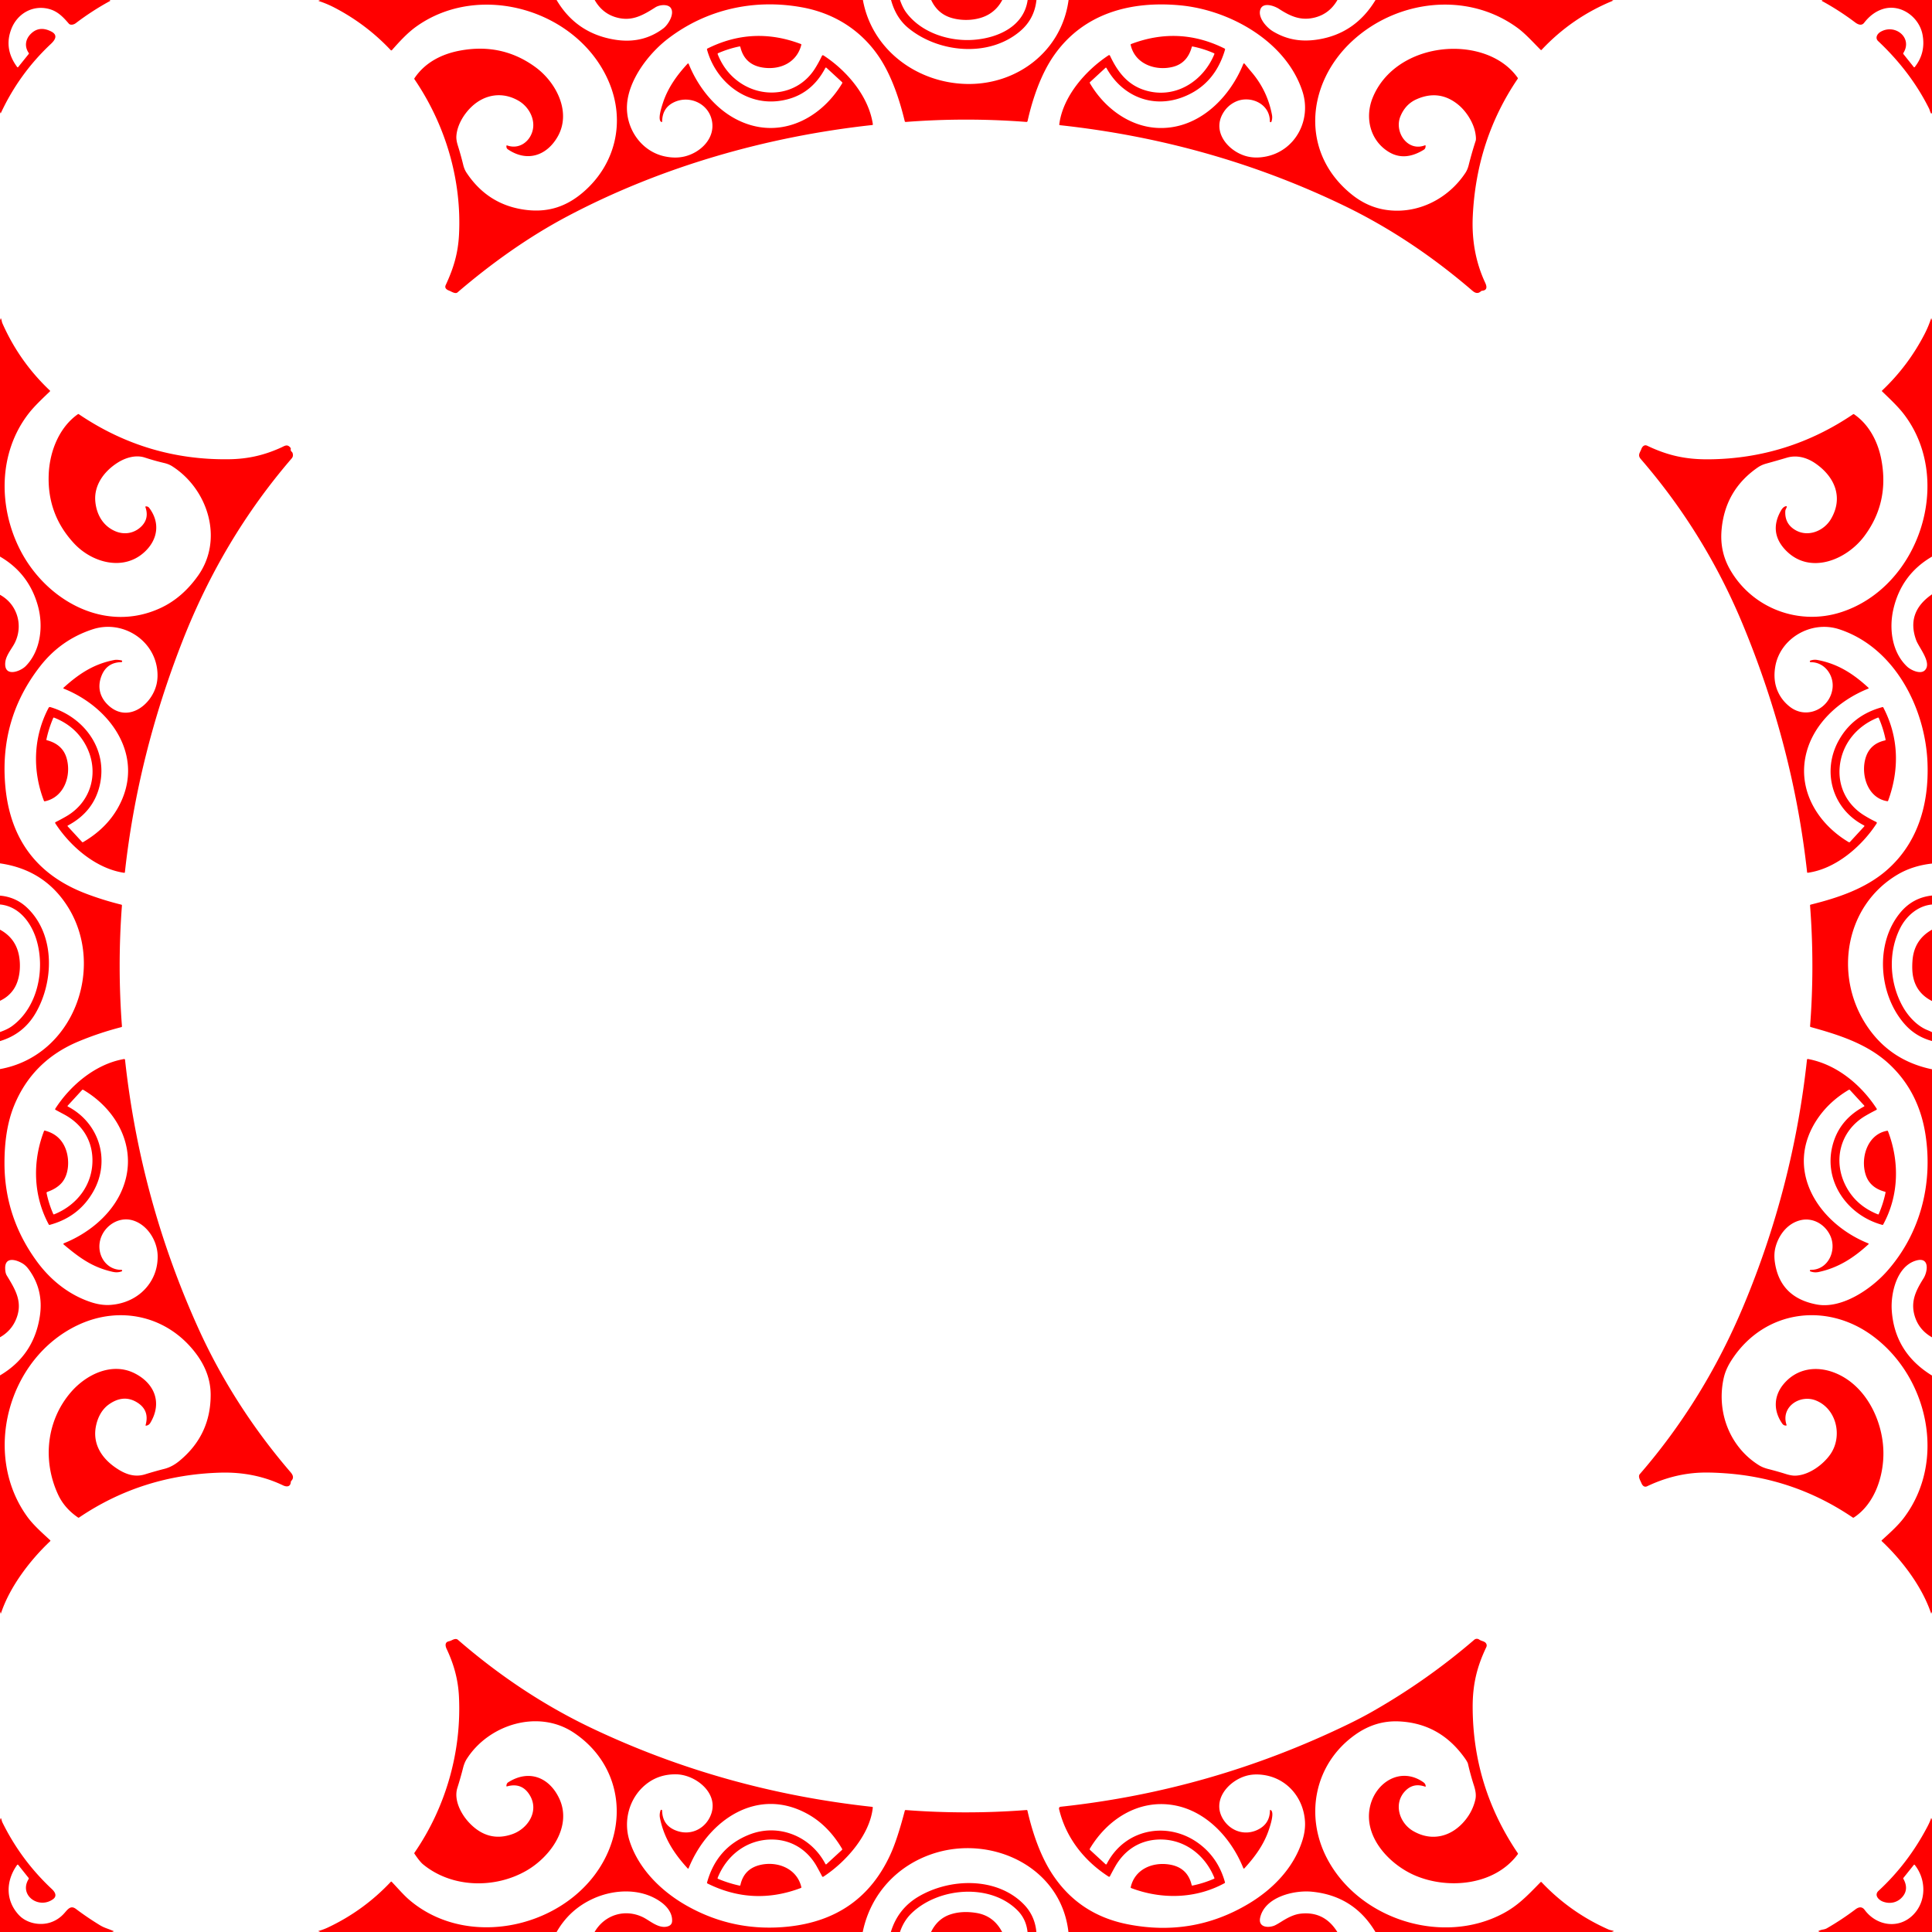 <svg xmlns="http://www.w3.org/2000/svg" viewBox="0 0 1448 1448" width="2048" height="2048" fill="red" xmlns:v="https://vecta.io/nano"><path d="M0 0h82l.49.28q.4.23 0 .45-13.47 7.34-25.68 16.63c-1.5 1.14-4.03 1.75-5.25.33-4.44-5.15-8.61-9.54-15.55-11.15-11.99-2.78-23.13 3.92-27.5 15.14q-5.8 14.91 4.37 28.57a.48.47 46.1 0 0 .75.02l7.93-9.87a.52.52 0 0 0 .02-.62c-3.49-5.02-2.51-10.67 1.88-14.76q6.3-5.89 15.07-1.34c5.01 2.6 2.82 6.23-.29 9.14Q14.44 55.11.63 84.76q-.16.34-.3-.01L0 83.88V0zm240.13 0h177.02q14.83 25.15 43.86 29.76 20.6 3.28 36.2-8.52c3.46-2.61 8.71-10.88 5.46-15.36-2.17-2.98-8.38-2.35-11.45-.39-8.91 5.69-16.68 10.11-26.85 8.13Q452.1 11.24 445.7 0h201.03c6.84 37.77 41.18 62.49 78.49 62.94 37.4.46 70.56-24.79 75.66-62.94h201.51q-5.91 10.23-16.66 13.06c-10.59 2.78-18.49-.78-27.21-6.44-3.6-2.33-12-5.22-13.91.49-2.04 6.03 4.6 13.47 9.42 16.37 10.67 6.42 21.69 8.12 34.22 6.04q27.6-4.57 42.68-29.52H1208q.54.3 1.03.32a.08.08 0 0 1 .02.15q-30.83 12.58-53.61 36.85-.38.41-.77.02c-5.52-5.5-11.28-11.98-17.1-16.27-37.63-27.72-90.3-21.36-123.89 9.5-34.68 31.86-39.52 83.79-.65 115.13q11.92 9.61 25.99 11.63c23.4 3.37 46.26-8.18 59.21-27.67q1.67-2.51 2.53-5.94 2.31-9.22 5.23-18.19.49-1.49-.2-5.59c-1.36-8.07-6.95-16.67-12.95-21.54q-14.25-11.58-31.27-3.96-8.29 3.72-12.01 12.83c-4.77 11.67 5.38 26.65 18.38 21.66q.49-.18.51.34.07 2.08-1.3 2.93-14.2 8.81-25.97 1.86c-14.17-8.37-18.63-25.75-12.26-41.12 10.91-26.31 40.6-38.54 67.6-36.02 15.87 1.49 31.57 8.15 40.96 21.38q.27.38 0 .77-30.96 45.61-33.66 102.93-1.28 27.19 9.26 49.81c1.32 2.84 1.83 5.74-2.29 6.12q-.48.04-.84.37c-2.24 2.05-4.29 1.43-6.48-.46q-45.88-39.48-96.47-63.86-99.35-47.88-212.61-60.16-.55-.06-.48-.62c2.64-20.94 19.75-40.47 36.98-51.79a.7.7 0 0 1 1.01.29c6.3 13.37 14.35 23.26 29.09 26.71 21.25 4.97 41.05-8.09 49.13-27.79q.21-.51-.3-.73-7.72-3.4-15.99-5.05-.48-.1-.61.37-3.31 12.21-14.3 14.93c-12.96 3.2-28.33-2.18-31.49-16.47q-.12-.51.37-.69 35.85-13.6 69.99 3.39a.72.71 21.7 0 1 .36.83q-7.73 26.4-31.58 35.57c-22.72 8.74-45.5-.57-57.26-21.73q-.33-.61-.84-.14l-11.48 10.59q-.4.38-.13.85c10.3 17.82 28.67 32 49.52 33.46 30.56 2.13 54.82-21.45 65.47-47.91a.56.56 0 0 1 .95-.14q2.79 3.4 5.53 6.65 11.63 13.83 14.98 31.63.51 2.69-.42 5.19a.6.6 0 0 1-1.16-.21c.15-13.32-14.75-19.86-25.66-14.78q-6.09 2.84-9.52 8.76c-8.31 14.31 4.42 28.63 17.79 32.14q6.59 1.73 14.33.22c22.15-4.3 34.47-27.39 27.5-48.83C964.04 31.18 921.89 7.49 884.5 4c-37.07-3.47-72.34 5.94-94.41 37.32-9.85 14-16.2 32.66-19.95 49.43a.83.82-81.1 0 1-.87.64q-45.2-3.49-90.4.01a.76.75 81 0 1-.79-.58c-3.85-16.04-9.77-33.77-18.7-47.34-13.48-20.49-33.76-33.43-57.87-37.91-35.79-6.66-71.95 1.19-101.02 23.55-14.34 11.03-29.3 30.56-30.54 49.21-1.19 17.79 10.5 35.13 28.29 38.89q8.1 1.72 15.07-.01c11.89-2.96 23.18-13.77 20.15-27.25-2.85-12.66-17.04-18.81-28.47-13.25q-8.62 4.19-8.72 14.38a.39.39 0 0 1-.55.35c-3.17-1.42.18-11.42 1.19-14.49 3.64-11.11 10.55-20.77 18.45-29.23a.48.48 0 0 1 .79.15c6.68 16.6 18.85 32.51 34.87 41.11 30.96 16.63 63.21 1.62 80.13-26.46q.36-.59-.15-1.06l-11.5-10.58q-.6-.56-.98.17-11.48 21.83-35.25 24.68c-25.05 3-46.97-14.99-53.38-38.59q-.14-.53.35-.77 34.11-16.99 69.96-3.39.48.19.35.69c-3.39 13.29-15.93 18.94-28.82 16.97q-13.68-2.09-16.86-15.43-.12-.51-.64-.41-8.25 1.68-15.98 5.04-.57.25-.34.83 4.74 12.02 14.34 19.55c18.55 14.55 45.66 11.84 58.67-9.03q2.81-4.5 5.02-9.17.47-.99 1.39-.39c17.31 11.27 33.77 30.49 36.86 51.52q.07.5-.43.55c-78.85 8.6-158.11 31.2-228.39 68.35-29.38 15.53-57.26 35.47-82.47 57.09-1.64 1.41-4.65-.69-6.26-1.3-2.04-.77-3.61-2.02-2.56-4.27 5.81-12.5 9.19-23.52 9.93-37.55 2.15-41.24-10.21-82.63-33.4-116.65q-.24-.36 0-.72c7.75-11.61 20.09-18.07 33.89-20.68q31.71-6.01 56.81 12.36c15.48 11.32 27.12 33.55 16.71 51.96-8.13 14.34-22.86 19.51-37.42 9.62q-1.21-.83-1.04-2.57.05-.52.54-.34c8.98 3.2 17.08-2.84 19.13-11.35 2.05-8.5-2.96-17.58-10.29-21.96-12.14-7.24-25.65-5.16-35.7 4.49-5.74 5.52-10.67 13.71-11.2 21.8q-.2 2.95 1.04 6.91 2.3 7.32 4.12 14.77.81 3.33 2.45 5.79 16.35 24.62 45.22 27.94c16.53 1.89 30.07-2.84 42.42-13.52 24.12-20.88 31.7-53.01 18.92-82.79-22.95-53.44-96.38-75.47-144.32-41.1-6.58 4.72-12.6 11.28-18.13 17.57a.62.62 0 0 1-.92.02Q274.7 18.3 251.05 5.9q-5.82-3.05-12.04-5.1-.58-.19-.01-.4l1.13-.4zm427.69 0h6.7q2.05 5.84 4.64 9.33c11.23 15.13 31.89 21.77 50.07 20.55 18.38-1.23 38.18-9.91 40.98-29.88h6.59q-1.51 14.33-12.34 23.47c-23.6 19.94-61.26 16-83.69-2.46Q671.45 13.34 667.82 0zm30.09 0h53.28q-3.55 6.77-9.81 10.58c-8.04 4.9-20.06 5.52-29.03 2.59q-9.8-3.2-14.44-13.17zm668.22 0H1448v84.03q-.41 2.75-1.65-1.19-.31-1-.69-1.75-13.69-27.37-37.99-50.25c-2.48-2.33-.82-5.43 1.71-6.94 10.75-6.4 24.37 4.28 17.17 15.8q-.28.45.05.86l7.75 9.71a.45.45 0 0 0 .71 0q8.39-10.61 5.85-24.26c-2.45-13.2-16.32-23.41-29.66-19.27q-8.06 2.51-14.13 10.36c-1.85 2.38-4.54 1.35-6.69-.28q-11.86-8.96-24.9-16.07-.44-.24.01-.46l.59-.29zM0 1207.63v-176.79q25.33-14.93 29.84-44.23 3.06-19.91-8.45-35.43-1.99-2.69-4.31-4.13c-4.75-2.93-13.49-5.61-13.2 3.76q.1 3.34 1.17 5.1c6.57 10.8 12.45 20.2 6.8 33.31Q8.24 997.57 0 1002.27V801.26c55.14-9.9 79.3-76.28 50.86-121.57Q33.39 651.86 0 647.07V445.78q8.2 4.59 11.8 12.88c3.29 7.56 2.89 16.2-.89 23.51-2.08 4.02-6.44 9.04-6.95 14.21-1.13 11.46 11.16 7.04 15.3 2.86 11.27-11.42 13.32-29.95 9.2-44.98Q21.76 429.8 0 417.15v-176.9l.38-1.27q.21-.73.48-.01c.42 1.1.51 2.35.96 3.36q12.7 28.74 35.54 50.33.39.36 0 .73c-5.51 5.3-11.64 11.03-15.98 16.64-22.76 29.4-22.7 70.14-6.19 102.27 19.54 38.02 64 62.83 105.56 43.19q16.01-7.56 27.71-24.06c19.35-27.28 7.39-64.92-19.46-82.02q-2.49-1.59-5.95-2.4-7.33-1.72-14.44-4.06c-6.94-2.28-14.66.13-20.5 3.85-9.97 6.35-17.94 16.8-16.64 29.37.99 9.54 5.68 17.85 14.64 21.83 6.84 3.04 14.3 1.85 19.62-3.25q6.3-6.04 3.24-14.74a.36.36 0 0 1 .32-.48q1.65-.06 2.53 1.11c8.37 11.08 6.52 23.79-3.48 33.05-15.88 14.69-39.43 8.02-52.86-6.45q-20.55-22.12-18.92-52.75c.88-16.46 7.84-34.19 21.73-44q.42-.3.85-.01 51.3 34.7 112.86 33.71c14.19-.23 26.35-3.13 38.81-8.82 2.65-1.21 4.54-2.76 6.9.23q.32.41.22.91-.26 1.28.73 2.09a1.98 1.96-80 0 1 .6.87c.51 1.52.42 2.87-.71 4.18q-51.74 60.07-81.8 136.87-33.53 85.64-43.14 173.17-.06.53-.59.46c-21.03-3.08-40.4-19.76-51.6-37.13a.61.61 0 0 1 .24-.87q4.02-2.01 7.99-4.3c19.57-11.31 25.02-34.56 14.35-53.86q-7.66-13.87-23.37-20.1-.54-.22-.77.32-3.32 7.75-5.08 16-.1.46.35.58 11.72 3.07 14.74 13.28c3.83 12.94-1.6 29.45-16.24 32.49q-.53.11-.72-.39c-8.88-23.09-7.83-48.1 3.47-69.58q.45-.88 1.4-.6c25.35 7.48 43.28 31.74 36.93 58.72q-4.66 19.79-23.82 29.99-.5.26-.12.68L61.47 631q.38.41.87.13 17.33-10.17 26.06-25.71c21.19-37.75-4.98-75.03-40.68-89.32a.39.39 0 0 1-.11-.65c11.44-10.37 22.67-17.87 38.16-20.81q1.9-.36 5.28.3a.68.68 0 0 1-.12 1.34q-11.24.15-15.12 10.99c-2.99 8.31-.65 16 5.88 21.79 14.47 12.82 32.06-.78 35.65-16.26q1.29-5.59.32-12.07c-3.33-22.08-26.59-36.1-48.1-29.11q-23.96 7.78-39.57 27.86-30.76 39.54-25.94 90.38 5.62 59.25 60.75 80.05 12.83 4.84 26.13 8.11a.6.6 0 0 1 .46.63q-3.41 45.25.01 90.5.04.54-.48.67-16.34 4.2-31.8 10.61-34.59 14.34-48.47 48.04c-5.49 13.34-7.31 28.58-7.29 43.4q.05 40.54 24.36 73.66c10.26 13.99 24.22 25.16 40.81 30.53q7.48 2.41 14.17 1.95c11.78-.81 22.66-6.28 29.35-16.05q6.12-8.95 6.12-20.22c0-11.4-7.45-23.64-18.46-27.03-12.65-3.9-25.77 7.14-25.2 20.37.4 9.04 7.11 16.76 16.46 16.64a.6.6 0 0 1 .2 1.16c-2.32.81-4.36.87-6.89.3-15.25-3.44-24.86-10.65-36.56-20.45a.54.54 0 0 1 .14-.91c17.3-6.9 33.8-19.83 42.16-36.84 14.94-30.42-.18-62.02-27.58-78.15q-.53-.31-.95.14l-10.72 11.68q-.38.42.12.69c23.46 12.25 32.15 40.25 19.18 63.42q-10.81 19.32-32.82 25.26-.47.13-.69-.29c-11.73-21.64-12.34-47.25-3.58-70.02q.18-.47.66-.34 11.98 3.11 15.9 14.67c2.64 7.77 2.09 18.59-3.5 24.71q-3.84 4.2-10.53 6.53-.73.25-.57 1.01 1.65 8 4.95 15.51.22.51.74.3c17.53-7.03 29.25-22.83 28.64-41.78-.47-14.64-8.38-26.3-21.54-33.25q-3.11-1.65-6.1-3.27a.58.58 0 0 1-.21-.82c11.35-17.66 30.29-33.59 51.55-37.25a.63.63 0 0 1 .74.55q11.46 105.09 54.87 201.11c17.67 39.09 41.22 75.5 69.2 108.01 1.86 2.16 2.64 4.29.56 6.48q-.35.36-.38.87c-.27 3.67-3.07 3.83-5.87 2.49q-21.43-10.24-46.85-9.52-58.72 1.66-105.98 33.64-.38.26-.76 0-10.2-6.95-14.96-17.19c-11.76-25.32-8.88-55.31 9.62-76.77 11.62-13.46 30.78-22.56 47.54-14.23 14.86 7.38 21.2 21.88 11.96 37.24q-1.1 1.83-3.13 2.09-.56.08-.4-.47 3.22-11.55-7.17-17.41c-7.14-4.03-13.99-2.52-20.26 1.89-5.56 3.91-8.63 10.21-9.86 16.71-2.37 12.59 3.87 23.02 14.14 30.3 7.12 5.05 14.41 8.06 22.79 5.45q7.13-2.23 14.37-4.07c4.4-1.12 8.08-3.32 11.28-5.95q23.66-19.47 23.46-49.95c-.08-11.21-4.09-21.34-10.98-30.51-21.17-28.21-56.87-36.4-88.69-21.29-52.36 24.86-71.66 96.67-37.8 143.5 4.54 6.28 11.15 12.11 17.16 17.65q.42.38.01.77c-15.1 14.27-30.16 33.99-36.8 53.86q-.22.64-.4-.01l-.38-1.34zm1448-967.27v176.82q-23.04 13.41-28.99 39.6c-3.31 14.57-1.01 32.14 10.33 42.82 2.87 2.69 9.94 5.99 13.23 2.83 5.69-5.46-4.39-17.05-6.43-22.63q-7.66-20.94 11.86-34.37v201.79q-14.61 1.64-25.79 8.26c-39.08 23.14-47.71 74.64-24.04 111.82q17.43 27.37 49.83 34.11v200.9q-10.11-5.74-13.13-16.55c-2.98-10.71 1.26-18.83 6.81-27.71 3.14-5.05 4.74-16.27-5.59-13.28-14.46 4.17-19.11 24.48-18.26 37.24q2.11 31.75 30.17 48.94v176.8l-.34 1.14q-.22.72-.46.01c-6.71-19.86-21.7-39.54-36.81-53.79q-.41-.38 0-.75c5.79-5.27 12.08-10.87 16.53-16.77 32.49-43.11 17.85-106.54-24.15-136.88-34.16-24.69-79.33-18.71-103.65 16.66-3.59 5.23-6.12 10.04-7.42 16.33-5.15 24.75 4.7 50.86 26.67 64.51q2.87 1.77 7.08 2.84 6.52 1.65 12.93 3.66 4.37 1.38 7.39 1.26c10.16-.4 20.86-8.4 26.19-16.21 9.13-13.38 4.56-33.89-10.99-40.13-11.92-4.78-26.47 4.75-22 18.3q.16.5-.36.51-1.75.06-2.82-1.45c-6.71-9.49-6.56-20.52.89-29.53 9.81-11.85 24.64-14.09 38.63-8.49 22.98 9.19 35.82 35.5 36.26 59.04.35 17.99-6.36 39.04-22.16 49.35q-.41.27-.81-.01-43.4-29.43-95.36-33.13-12.16-.87-19.99-.44-19.72 1.07-38.8 10.16c-2.02.96-3.49-.5-4.24-2.38-.74-1.85-2.8-4.91-1.19-6.77q48.27-55.66 77.9-126.57 37.02-88.61 47.37-183.97a.63.63 0 0 1 .74-.55c21.41 3.96 39.83 19.23 51.51 37.24a.63.63 0 0 1-.24.91q-3.99 2.01-7.95 4.3c-19.37 11.24-24.98 34.04-14.62 53.34q7.65 14.28 23.73 20.65.44.18.63-.26 3.38-7.77 5.09-16.07.1-.49-.38-.62-11.65-3.06-14.66-13.25c-3.73-12.57 1.58-29.87 16.25-32.45q.47-.08.64.36c8.75 22.87 8.18 48.35-3.63 69.9q-.21.39-.64.27c-25.74-6.94-44.15-32.15-37.38-59.17q4.88-19.46 23.57-29.48.64-.34.15-.88L1386.54 817q-.44-.48-.99-.15-14.57 8.68-23.34 21.64c-25.68 37.99.47 78.35 38.1 93.43a.37.37 0 0 1 .11.61c-11 10.1-22.57 17.67-37.41 20.82q-3.15.66-6.17-.47a.59.59 0 0 1 .21-1.14c13.14.11 19.65-14.46 14.84-25.33-3.75-8.48-12.77-14.04-22.09-11.96-9.67 2.15-16.43 10.56-19.02 20.05q-1.45 5.28-.53 11.59 3.85 26.43 31.37 31.6c18.8 3.53 40.81-11.59 52.59-24.86 24.92-28.06 34.63-65.28 28.9-102.51-3.17-20.59-11.9-38.62-27.23-52.87-16.33-15.17-37.76-21.87-58.76-27.7q-.53-.15-.49-.7 3.46-45.18-.02-90.36-.05-.56.5-.7c20.16-5 41.11-11.93 57.02-25.85 23.44-20.5 31.68-49.72 30.5-80.4-1.59-41.16-24.75-86.61-66.23-100.14-21.04-6.87-44.43 6.88-47.91 28.25q-1.65 10.11 1.89 18.23 2.97 6.83 9.02 11.57c12.68 9.96 30.05 1.48 32.03-13.6 1.3-9.85-5.86-19.9-16.38-19.75a.62.62 0 0 1-.22-1.2q2.63-.95 5.39-.44c15.31 2.85 26.9 10.42 38.16 20.8a.39.39 0 0 1-.12.65c-22.09 8.8-42.38 27.04-47.13 51.33-5.16 26.39 10 50.38 32.39 63.7q.57.34 1.02-.15l10.57-11.48q.53-.57-.17-.93c-23.81-12.3-31.86-40.82-18.54-64.16q10.62-18.63 32.46-24.46.44-.11.65.29c11.58 22.16 12.23 46.33 3.61 69.88q-.15.42-.6.36c-14.09-2.17-19.49-18.18-16.79-30.5q2.72-12.35 15.07-15.06a.54.54 0 0 0 .41-.64q-1.71-8.35-5.1-16.17a.53.52-22.4 0 0-.67-.27c-15.99 6.34-27.16 20.06-28.63 37.18-1.27 14.68 5.53 28.11 18.2 35.99q4.54 2.82 9.22 5.05a.73.72 29.3 0 1 .3 1.05c-11.12 17.17-30.66 34.12-51.59 36.99q-.49.07-.55-.43-10.37-94.16-47.98-185.12-28.4-68.7-76.57-124.39c-2.69-3.11-.73-4.74.36-7.71.73-1.97 2.33-3.36 4.34-2.4 15.52 7.4 29.04 10.37 46.45 10.19q58.85-.59 107.84-33.74.4-.27.8.01c11.13 7.62 17.81 20.44 20.36 33.72q6.22 32.33-12.79 57.68c-13.25 17.67-40.67 29.21-58.78 10.56-8.78-9.06-9.78-19.23-3.46-30.05q1.51-2.59 3.6-3.06a.51.51 0 0 1 .59.67c-.4 1.11-1.02 1.83-1.09 2.99q-.58 9.89 8.15 14.59c9.38 5.03 20.86.16 26.02-8.56 9.47-16.03 3.07-31.58-11.56-41.71-6.33-4.39-13.92-6.55-21.45-4.32q-7.69 2.27-15.4 4.41-3.63 1-6.31 2.84-24.89 17.11-27.27 47.46-1.24 15.77 6.34 29.04c16.52 28.96 51.34 42.41 83.4 32.01 58.63-19.02 84.86-99.25 46.74-148.64-4.33-5.61-10.54-11.41-16.07-16.76q-.38-.37.01-.74 19.45-18.43 31.74-42.22 2.85-5.53 4.82-11.4.26-.78.46.02l.32 1.31zM0 780.28v-6.8q5.69-1.99 9.03-4.43c19.3-14.09 24.84-42.41 18.43-64.26-3.8-12.93-12.99-25.55-27.46-26.9v-6.63q12.13 1.06 20.75 9.49c20.79 20.32 19.52 55.19 5.98 78.51Q17.57 775.02 0 780.28zm1448-109.1v6.74c-10.46.9-19.13 8.51-23.69 17.39-9.43 18.39-8.23 41.43 1.95 59.42 4 7.07 10.61 14.22 18.24 17.29q1.85.74 3.5 1.56v6.64q-12.19-3.28-20.42-12.57c-19.51-22.02-22.62-60.35-3.35-83.63q9.32-11.27 23.77-12.84zM0 696.77q11.82 6.41 14.25 19.52c1.51 8.17.61 18.29-3.99 25.13Q6.47 747.06 0 750.08v-53.31zm1448 .01v53.47q-11.63-5.86-14.13-18.12-1.02-4.97-.5-12.11 1.15-15.72 14.63-23.24zM1207.63 1448h-176.77q-16.15-27.13-47.63-30.2c-13.32-1.3-35 3.86-38.7 19.18-1.78 7.38 5.45 8.13 10.33 6.33q1.49-.55 5.5-3.07c4.45-2.8 9.33-5.44 14.55-6q17.69-1.91 27.4 13.76H800.77c-5.52-48.96-57.7-73.03-101.28-58.77-27.09 8.86-47.03 30.34-52.89 58.77H445.64c7.55-13.04 23.02-17.72 36.57-10.91 4.86 2.44 11.14 8.25 17.54 6.88q3.77-.8 3.97-3.98c.36-5.59-3.2-10.56-7.75-14-14.47-10.92-35.03-10.29-50.94-3.19q-18.1 8.07-27.85 25.2H240.21l-1.25-.44q-.63-.21.01-.4 3.65-1.04 7.03-2.65 26.67-12.62 46.86-34.09.38-.41.76 0c4.26 4.47 8.78 9.75 12.98 13.36 47.02 40.4 127.57 18.39 150.07-38.03 13.06-32.76 2.7-67.76-26.85-87.28-26.63-17.6-63.59-5.95-80.03 19.88q-1.73 2.73-2.72 6.62-1.91 7.56-4.27 14.97c-2.85 8.94 2.61 19.5 8.73 26.03q14.19 15.14 32.47 8.68c11.55-4.08 20.13-17.01 13.24-28.86q-5.87-10.1-17.25-6.92-.47.13-.45-.36.07-1.88 1.32-2.68c15.98-10.15 31.21-3.35 38.43 12.43 9.52 20.83-6.69 43.25-24.49 53.62-23.52 13.7-55.94 13.36-77.8-4.64q-2.36-1.95-6.37-7.9-.26-.38 0-.75c23.48-34.06 35.4-75.83 33.34-117.14-.64-12.89-3.86-24.18-9.19-35.53-1.07-2.26-1.52-5.03 1.47-5.76q1.32-.32 2.13-.73c1.72-.86 3.48-1.58 4.83-.41q47.43 41.13 100.82 66.45 98.3 46.62 209.57 58.73.59.06.53.65c-2.18 20.52-20.32 40.81-37.03 51.7a.66.66 0 0 1-.94-.25q-1.87-3.6-3.9-7.25c-7.14-12.85-19.39-20.35-33.84-20.36-18.47-.02-33.72 11.61-40.54 28.71q-.21.53.32.76 7.82 3.29 16.11 5.08a.5.5 0 0 0 .6-.38q2.67-12.37 15.07-15.17c12.94-2.91 27.39 2.83 30.6 16.64q.11.5-.37.69-35.83 13.57-69.97-3.38-.45-.22-.32-.71 7.22-26.22 31.58-35.89c22.04-8.74 46.21 1.14 57.09 21.9q.36.67.92.16l11.48-10.56q.43-.4.13-.91-10.16-17.16-25.11-25.68c-37.92-21.61-75.3 4.05-89.91 40.27a.42.41-55.3 0 1-.69.13c-10.17-11.1-17.71-22.64-20.75-37.61q-.61-3.03.44-5.94a.59.59 0 0 1 1.15.19q.24 11.68 11.52 15.36c11.1 3.63 21.97-2.61 25.44-13.35 5.07-15.68-12.22-28.88-26.2-29.17q-13.32-.28-23.1 7.69c-12.19 9.93-16.93 26.88-12.14 41.97 6.58 20.76 23.39 37.79 43.09 48.89q35.35 19.91 76.14 15.55 54.47-5.84 76.51-54.4 5.05-11.11 10.61-32.38.16-.59.76-.54 45.28 3.46 90.56-.03a.57.57 0 0 1 .6.44c3.73 16.34 9.68 34.03 18.81 47.83q19.91 30.13 56.14 37.32 48.97 9.73 90.88-15.39c18.09-10.84 33.62-26.69 40.17-47.16q2.44-7.62 2.02-14.48c-1.1-17.93-13.67-32.55-31.47-34.89q-7.17-.95-13.1.86c-13.29 4.06-25.52 18.54-16.66 32.56 5.44 8.62 15.79 12.26 25.34 7.91 6.28-2.86 9.59-7.81 9.61-14.66a.39.38 13.4 0 1 .56-.34c3.14 1.57-.39 11.95-1.46 15.11-3.7 10.93-10.5 20.18-18.26 28.62a.46.46 0 0 1-.76-.14c-8.87-22.14-27.58-43.07-52.41-47.25-26.2-4.42-49.41 10.53-62.6 32.58q-.34.57.15 1.02l11.5 10.6q.61.56.99-.17c14.05-27.33 47.8-32.59 70.95-13.77q12.93 10.51 17.64 27.49.13.48-.3.72c-21.61 11.81-47.13 12.33-69.97 3.69q-.45-.17-.35-.64c3.03-13.59 16.51-19.14 29.3-16.96q13.3 2.27 16.37 15.3.12.51.63.41 8.3-1.7 16.07-5.07.52-.22.31-.74c-7.31-18.02-23.86-29.99-43.35-28.6-13.49.96-24.34 8.35-31.04 20.27q-2.04 3.62-3.87 7.18a.69.69 0 0 1-.99.26c-18.17-11.69-31.96-28.99-37.11-50.5q-.4-1.7 1.34-1.89 113.18-12.16 215.95-62.14 9.37-4.56 17.71-9.31 40.78-23.24 76.14-53.67a3 3 0 0 1 3.72-.15c1.62 1.18 3.94 1.17 5.04 2.73q1.01 1.42.22 3.07c-7.04 14.76-10.18 27.98-10.16 44.62q.08 59.85 33.81 109.67.28.42-.02.83c-17.33 23.4-52.2 26.5-76.98 15.89-19.15-8.2-38.91-28.95-33.72-51.73 4.1-17.99 22.82-30.12 39.94-18.18q1.63 1.14 1.76 2.89.05.61-.53.41-8.52-2.98-14.51 2.97c-9.43 9.39-4.91 24.15 5.58 30.28 14.45 8.45 29.46 4.01 39.35-8.42q5.4-6.78 7.32-15.05c.78-3.39.14-6.9-1.06-10.62q-2.58-8.01-4.45-16.21-.48-2.08-5.21-8-17.97-22.5-46.51-23.82c-11.97-.55-22.8 2.88-32.82 10-30.34 21.55-38.09 60.36-21.02 92.84 23.93 45.54 86.12 65.31 131.72 41.21 11.26-5.96 18.12-13.2 28.24-23.56q.36-.38.73.01 21.5 22.74 50.07 35.4c1.12.5 2.39.65 3.61 1.04q.86.27-.01.51l-1.4.39zm-1123.76 0H0v-83.78l.38-1.23q.21-.68.47-.01c.4 1.03.52 2.01.99 2.96q14.01 28.39 37.09 49.94c2.41 2.26 4.03 5.24.77 7.57-10.69 7.65-25.73-2.99-18.24-15.14q.27-.45-.05-.86l-7.75-9.73a.52.51 43.2 0 0-.82.02c-8.63 12.07-8.79 26.76 1.33 37.56 5.73 6.11 15.53 8.1 23.4 5.61q6.27-1.98 10.85-7.24c2.65-3.05 4.73-5.79 8.5-2.95q8.75 6.58 18.1 12.26 2.12 1.28 4.89 2.29 2.55.92 5.08 1.97.51.2-.01.38l-1.11.38zM1448 1364.12V1448h-84l-.99-.41q-.39-.15-.02-.35 1.51-.78 3.13-1.05 1.96-.33 3.05-.96 11.17-6.43 21.46-14.2c2.51-1.89 4.96-2.24 6.92.43 8.76 11.85 25.35 14.65 36.22 3.79 10.16-10.15 10.03-26.52 1.31-37.53a.46.46 0 0 0-.72 0l-7.73 9.68q-.29.36-.07.76 4.13 7.48-.42 13.15c-3.65 4.56-9.37 5.97-14.85 3.94-3.35-1.23-6.83-4.91-3.35-8.12q22.09-20.38 36.62-48.06 1.91-3.64 2.66-6.07.22-.73.44 0l.34 1.12zM776.74 1448h-6.62q-1.02-9.71-7.6-16.27c-20.51-20.47-59.03-17.19-79.19 2.09q-5.96 5.69-8.81 14.18h-6.85q5.31-17.52 20.94-26.65c23.63-13.82 58.42-14.64 78.54 5.73q8.48 8.59 9.59 20.92zm-25.66 0H697.8q4.84-9.93 14.37-13.13 8.67-2.92 19.57-1.16 12.94 2.09 19.34 14.29z"/></svg>
